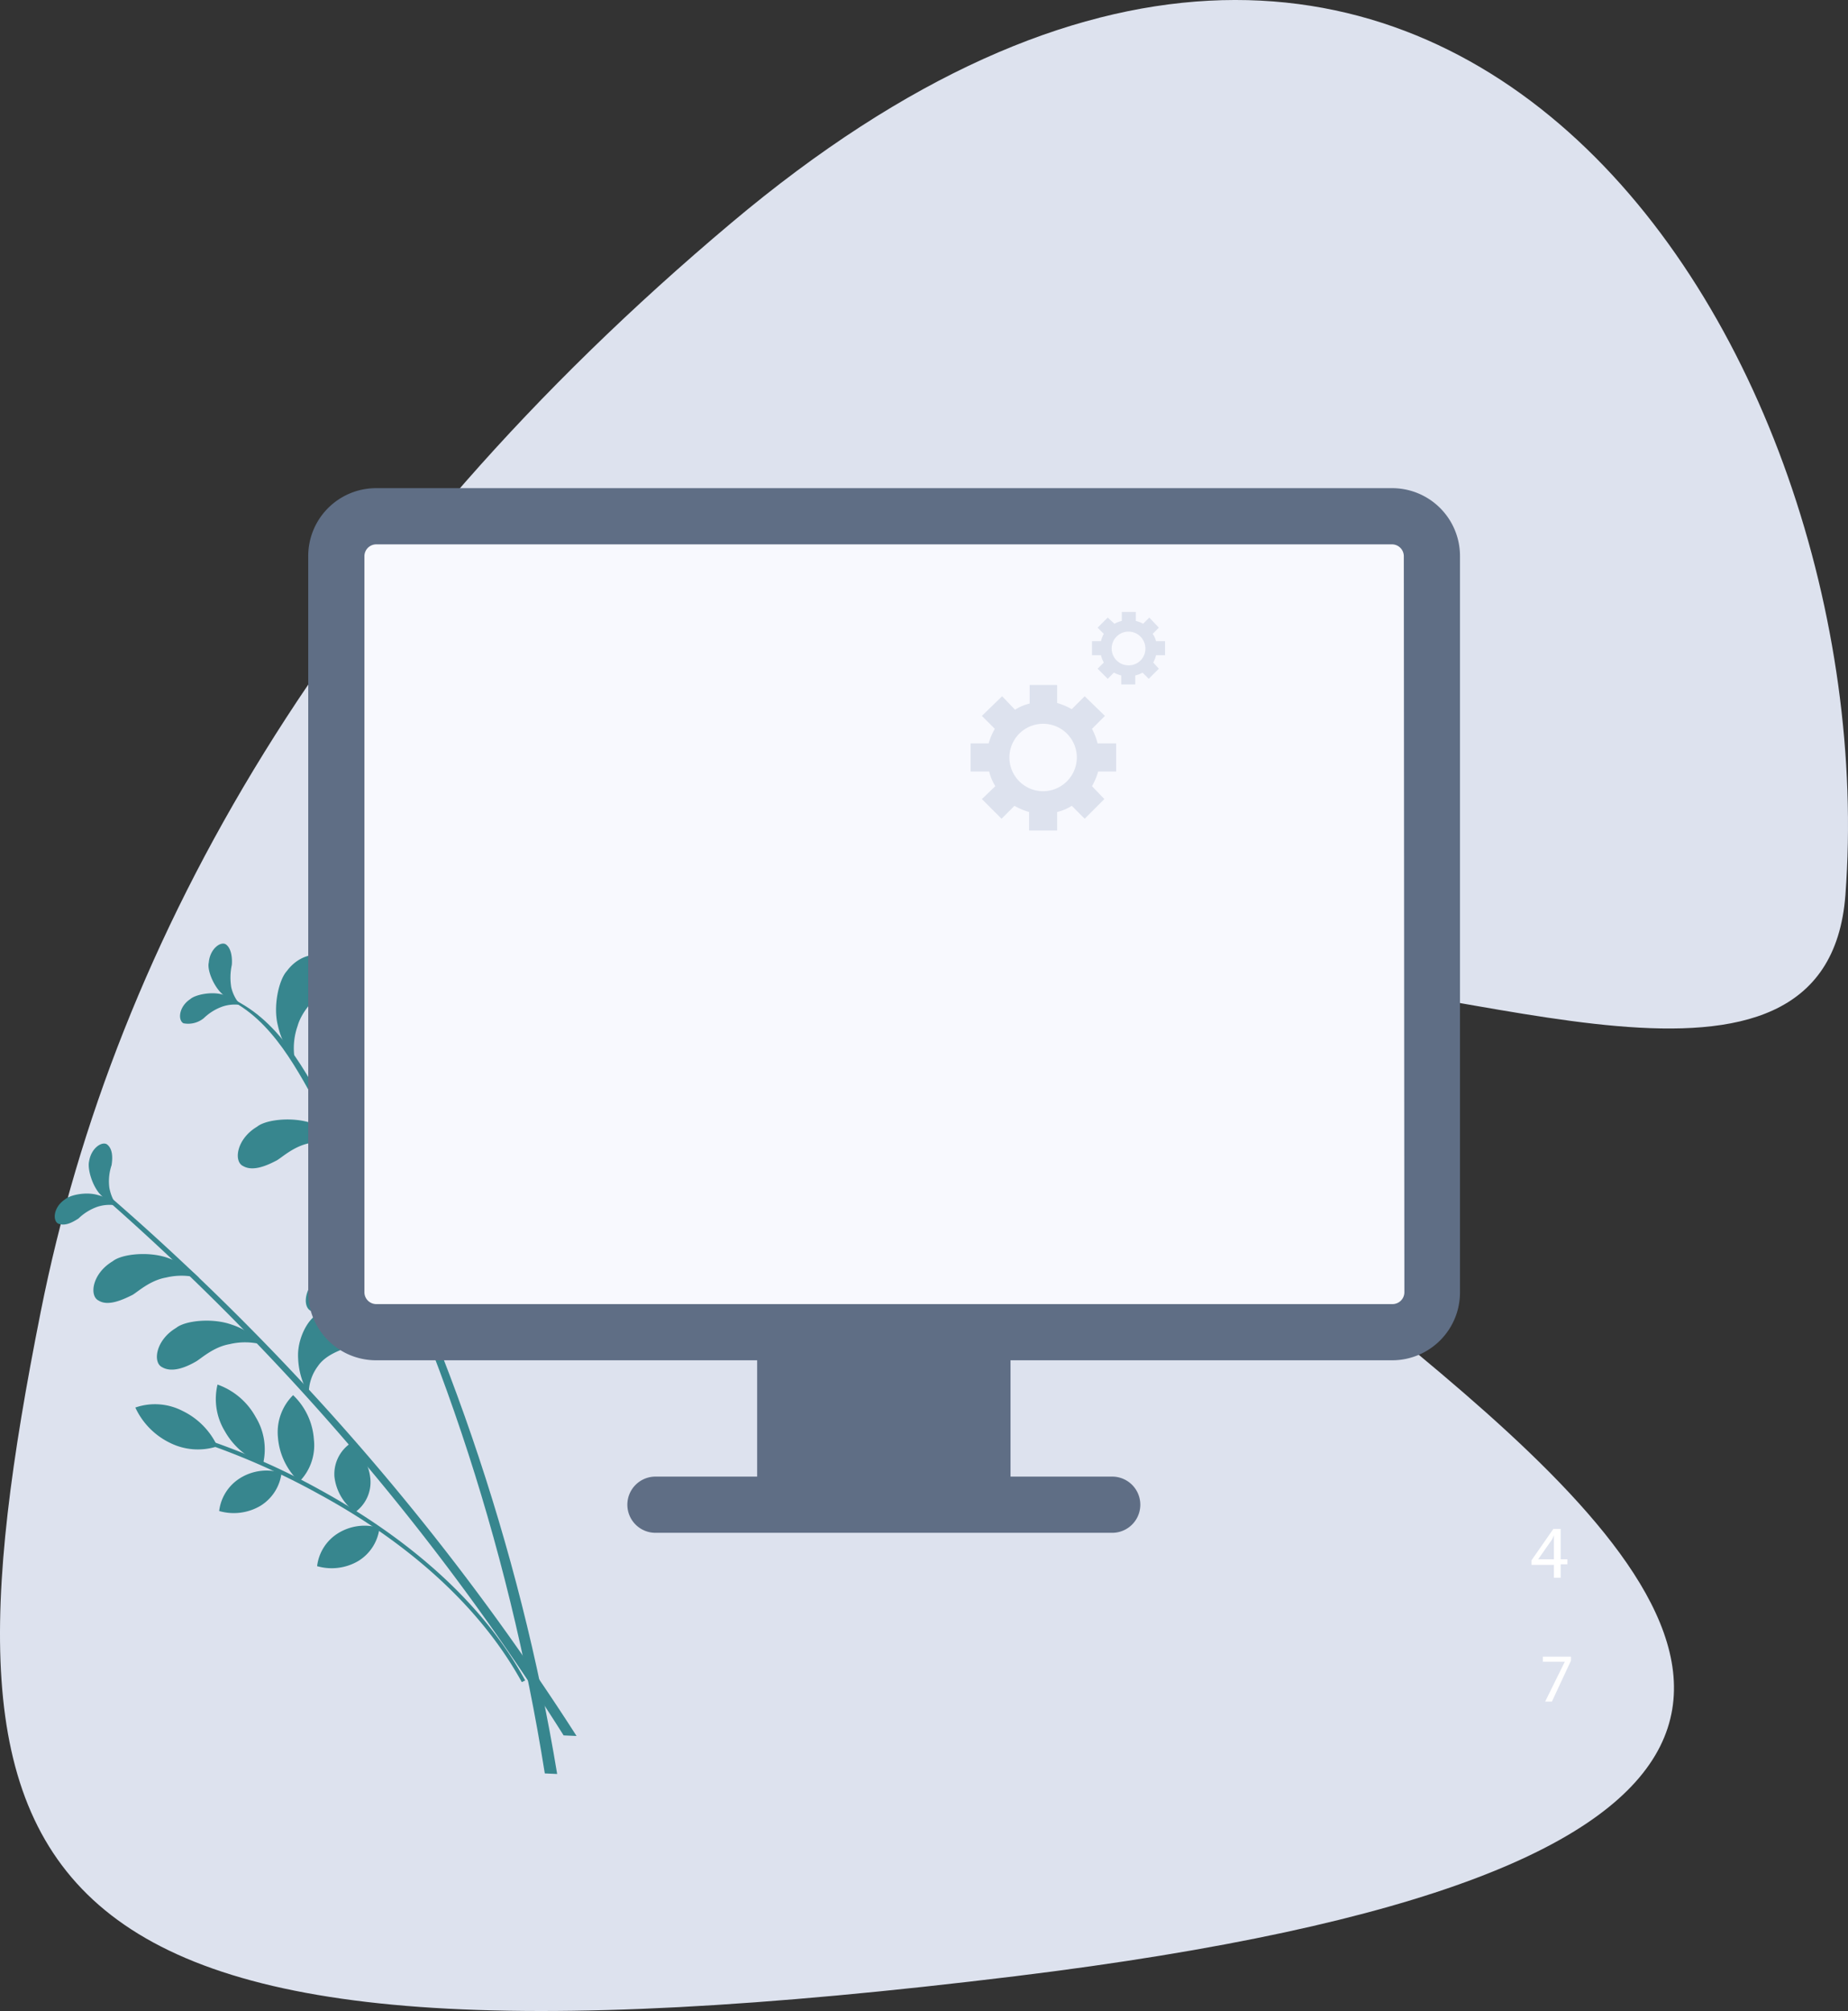 <?xml version="1.0" encoding="UTF-8"?> <svg xmlns="http://www.w3.org/2000/svg" xmlns:xlink="http://www.w3.org/1999/xlink" width="328.923" height="357.87" viewBox="0 0 328.923 357.87"><rect x="0" y="0" width="328.923" height="357.87" fill="#333333" stroke="none"/><defs><linearGradient id="linear-gradient" x1="0.5" x2="0.5" y2="1" gradientUnits="objectBoundingBox"><stop offset="0" stop-color="#e2defb"></stop><stop offset="1" stop-color="#f7e2fd"></stop></linearGradient><linearGradient id="linear-gradient-2" x1="0.5" x2="0.5" y2="1" gradientUnits="objectBoundingBox"><stop offset="0" stop-color="#ccc8f8"></stop><stop offset="1" stop-color="#f3cffb"></stop></linearGradient><clipPath id="clip-path"><rect id="Rectangle_3331" data-name="Rectangle 3331" width="328.923" height="357.87" fill="#fff"></rect></clipPath><clipPath id="clip-path-2"><path id="Path_44163" data-name="Path 44163" d="M222.018,259.684c-2,0-3.1,1.2-3.7,3l-15.1,49.4c-.3,1.6,1.7,2.9,3.7,2.9h96.4a3.659,3.659,0,0,0,3.5-2c.1-.3,15.3-50.3,15.3-50.3,0-1.6-1.6-3-3.7-3Z" fill="#ed145b"></path></clipPath><clipPath id="clip-path-3"><rect id="Rectangle_3336" data-name="Rectangle 3336" width="16" height="41.3" transform="translate(150.018 108.903)" fill="#f8aac7"></rect></clipPath><clipPath id="clip-path-4"><rect id="Rectangle_3343" data-name="Rectangle 3343" width="16" height="20.5" transform="translate(174.071 172.166)" fill="#ffcb51"></rect></clipPath><clipPath id="clip-path-5"><rect id="Rectangle_3350" data-name="Rectangle 3350" width="177.671" height="71.305" transform="translate(62.763 227.475)" fill="url(#linear-gradient)"></rect></clipPath><clipPath id="clip-path-6"><path id="Path_44174" data-name="Path 44174" d="M62.763,297.371c7.7-10.2,37.8-39.2,64.1-47.3,29-8.9.4,30.9.4,30.9s53.1-59.5,71.5-53c16.8,6-1.7,43.6-1.7,43.6s45.4-34.5,43.3-19.2c-8.1,58.8-177.6,45-177.6,45" fill="url(#linear-gradient-2)"></path></clipPath></defs><g id="_3_privalumas" data-name="3 privalumas" transform="translate(-185.5 -1182)"><g id="Group_10546" data-name="Group 10546" transform="translate(185.5 1182)"><g id="Group_10545" data-name="Group 10545" clip-path="url(#clip-path)"><path id="Path_44121" data-name="Path 44121" d="M180.762,351.671c-180.1,22-194.3-13.9-173.5-118.3,13.3-66.8,51.8-133.9,122.9-193.7,125.6-105.7,205.6,22.6,198.3,119.6-3.3,43.5-70,13.7-105.2,15-118.5,14.8,253.2,141.2-42.5,177.4" fill="#dde2ee"></path><path id="Path_44122" data-name="Path 44122" d="M92.877,299.345c-8.9-16.2-24.4-27.1-36-33.4a127.953,127.953,0,0,0-23.1-10l.1-.7a123.036,123.036,0,0,1,23.3,10c11.6,6.4,27.4,17.4,36.3,33.8Z" fill="#37868e"></path><path id="Path_44123" data-name="Path 44123" d="M30.288,256.78a11.117,11.117,0,0,0,8.4.6,13.09,13.09,0,0,0-6.2-6.3,10.674,10.674,0,0,0-8.4-.6,13.086,13.086,0,0,0,6.2,6.3" fill="#37868e"></path><path id="Path_44124" data-name="Path 44124" d="M40.019,254.691a12.92,12.92,0,0,0,6.8,5.8,11.014,11.014,0,0,0-1.3-8.3,12.507,12.507,0,0,0-6.8-5.8,11.019,11.019,0,0,0,1.3,8.3" fill="#37868e"></path><path id="Path_44125" data-name="Path 44125" d="M49.47,255.776a12.086,12.086,0,0,0,3.8,7.9,9.192,9.192,0,0,0,2.6-7.5,11.979,11.979,0,0,0-3.7-7.9,9.266,9.266,0,0,0-2.7,7.5" fill="#37868e"></path><path id="Path_44126" data-name="Path 44126" d="M59.525,262.786a9.032,9.032,0,0,0,3.7,6.3,6.572,6.572,0,0,0,2.7-5.9,8.717,8.717,0,0,0-3.6-6.3,6.652,6.652,0,0,0-2.8,5.9" fill="#37868e"></path><path id="Path_44127" data-name="Path 44127" d="M42.811,262.995a8,8,0,0,0-3.8,5.9,9.353,9.353,0,0,0,7.3-.9,8,8,0,0,0,3.8-5.9,8.946,8.946,0,0,0-7.3.9" fill="#37868e"></path><path id="Path_44128" data-name="Path 44128" d="M60.242,272.807a8,8,0,0,0-3.8,5.9,9.353,9.353,0,0,0,7.3-.9,7.994,7.994,0,0,0,3.8-5.9,8.944,8.944,0,0,0-7.3.9" fill="#37868e"></path><path id="Path_44129" data-name="Path 44129" d="M57.369,198.39c19.7,35.5,33.1,76.2,39.6,117.2l2.2.1c-6.6-40.1-20.5-81.1-40.2-116.7-4.5-8.2-9.4-18-18.7-21.7-.2-.1-.3.2-.1.3,8.4,3.8,12.9,13.1,17.2,20.8" fill="#37868e"></path><path id="Path_44130" data-name="Path 44130" d="M56.66,177c-.6.8-2.9,2.8-3.7,5.6a11.914,11.914,0,0,0-.5,5.9,13.626,13.626,0,0,1-3-6c-.9-3.5.2-8.2,1.6-9.7,2.5-3.4,6.6-3.5,7.2-1.8.9,1.9-.3,4.2-1.6,6" fill="#37868e"></path><path id="Path_44131" data-name="Path 44131" d="M49.261,206.5c.9-.5,3.1-2.6,6-3.1a11.771,11.771,0,0,1,5.9.1,12.9,12.9,0,0,0-5.6-3.6c-3.4-1.2-8.2-.7-9.8.6-3.7,2.2-4.2,6.2-2.5,7,1.7,1,4.1,0,6-1" fill="#37868e"></path><path id="Path_44132" data-name="Path 44132" d="M61.361,232.3c.9-.5,3.1-2.6,6-3.1a11.775,11.775,0,0,1,5.9.1,12.881,12.881,0,0,0-5.6-3.6c-3.4-1.2-8.2-.7-9.8.6-3.7,2.2-4.2,6.2-2.5,7,1.7,1,4.1.1,6-1" fill="#37868e"></path><path id="Path_44133" data-name="Path 44133" d="M34.861,242.3c.9-.5,3.1-2.6,6-3.1a11.771,11.771,0,0,1,5.9.1,12.892,12.892,0,0,0-5.6-3.6c-3.4-1.2-8.2-.7-9.8.6-3.7,2.2-4.2,6.2-2.5,7,1.7,1,4.1.1,6-1" fill="#37868e"></path><path id="Path_44134" data-name="Path 44134" d="M66.76,192.9c-.7.7-3.3,2.3-4.5,5a13.054,13.054,0,0,0-1.4,5.8,13.036,13.036,0,0,1-2-6.4c-.3-3.6,1.5-8.1,3.1-9.3,3-3,5.9-1.4,6.3.5.4,1.8,0,2.8-1.5,4.4" fill="#37868e"></path><path id="Path_44135" data-name="Path 44135" d="M78.66,212.7c-1,.5-4.5,1.2-6.3,3.6a10.256,10.256,0,0,0-2.4,6c.2.2-2.2-3.9-1.8-8.1,0-4.2,4-8.8,6.2-9.4,4.2-2,8.1.6,8.3,2.8.3,2.4-1.8,4-4,5.1" fill="#37868e"></path><path id="Path_44136" data-name="Path 44136" d="M88.16,232.5c-1.1.3-4.6.4-6.9,2.5a9.939,9.939,0,0,0-3.4,5.5,16.586,16.586,0,0,1-.4-8.3c.7-4.1,4.2-7.9,6.5-8.2,7.6-1.1,9.1,1.9,9,4.2s-2.5,3.5-4.8,4.3" fill="#37868e"></path><path id="Path_44137" data-name="Path 44137" d="M36.261,181.2a9.244,9.244,0,0,1,3.4-2.1,6.952,6.952,0,0,1,3.5-.2,8.011,8.011,0,0,0-3.5-1.9c-2-.6-4.9,0-5.8.8-2.1,1.4-2.2,3.8-1.2,4.3a4.408,4.408,0,0,0,3.6-.9" fill="#37868e"></path><path id="Path_44138" data-name="Path 44138" d="M41.261,171.7a10.749,10.749,0,0,0-.1,4,7.071,7.071,0,0,0,1.6,3.1,8.086,8.086,0,0,1-3.4-2.1c-1.5-1.5-2.5-4.2-2.2-5.4.2-2.5,2.2-3.9,3.1-3.2s1.1,2.3,1,3.6" fill="#37868e"></path><path id="Path_44139" data-name="Path 44139" d="M102.617,308.924a445.355,445.355,0,0,0-83.9-96.7c-.3-.3-.8.3-.5.6a438.138,438.138,0,0,1,82.1,96Z" fill="#37868e"></path><path id="Path_44140" data-name="Path 44140" d="M23.56,230.447c.9-.5,3.1-2.6,6-3.1a11.775,11.775,0,0,1,5.9.1,14.58,14.58,0,0,0-5.6-3.6c-3.4-1.2-8.2-.7-9.8.6-3.7,2.2-4.2,6.2-2.5,7,1.6,1,4,0,6-1" fill="#37868e"></path><path id="Path_44141" data-name="Path 44141" d="M61.561,239.847c-.8.4-3.6,1.2-5,3.3a8.068,8.068,0,0,0-1.6,5,13.611,13.611,0,0,1-1.9-6.5c-.2-3.4,1.8-7.1,3.6-7.8,3.3-1.9,7.5-.3,7.9,1.6s-1.3,3.4-3,4.4" fill="#37868e"></path><path id="Path_44142" data-name="Path 44142" d="M13.96,216.847a9.24,9.24,0,0,1,3.4-2.1,6.951,6.951,0,0,1,3.5-.2,8.011,8.011,0,0,0-3.5-1.9c-2.1-.6-4.9,0-5.8.8-2.1,1.4-2.2,3.8-1.2,4.3,1.2.5,2.5-.2,3.6-.9" fill="#37868e"></path><path id="Path_44143" data-name="Path 44143" d="M19.861,207.347a8.974,8.974,0,0,0-.4,4,8.045,8.045,0,0,0,1.4,3.3,9.011,9.011,0,0,1-3.2-2.3c-1.4-1.7-2.1-4.5-1.8-5.7.4-2.5,2.5-3.7,3.3-2.9.9.8.9,2.3.7,3.6" fill="#37868e"></path><path id="Path_44144" data-name="Path 44144" d="M279.618,294.811v.7l-3.4,7.3h-1.2l3.5-7.1h-3.9v-.9Z" fill="#fff"></path><path id="Path_44145" data-name="Path 44145" d="M276.582,280.778v-2.3h-4v-.8l3.9-5.6h1.3v5.4h1.2v.9h-1.2v2.4Zm0-3.3v-4.3a3.991,3.991,0,0,1-.7,1.3l-2.1,3Z" fill="#fff"></path><path id="Path_44146" data-name="Path 44146" d="M247.762,86.871H66.962a12.078,12.078,0,0,0-12.1,12.1v131a12.077,12.077,0,0,0,12.1,12.1h67.8v20.7h-18.1a5,5,0,0,0,0,10h81.3a5,5,0,0,0,0-10h-18.1v-20.7h67.9a12.078,12.078,0,0,0,12.1-12.1v-131a12.078,12.078,0,0,0-12.1-12.1" fill="#5f6e85"></path><path id="Path_44147" data-name="Path 44147" d="M249.962,229.971a2.112,2.112,0,0,1-2.1,2.1H66.962a2.112,2.112,0,0,1-2.1-2.1v-131a2.113,2.113,0,0,1,2.1-2.1h180.8a2.112,2.112,0,0,1,2.1,2.1Z" fill="#f8f9fe"></path><path id="Path_44148" data-name="Path 44148" d="M194.363,129.7l2.3-2.3-3.6-3.5-2.3,2.3a11.938,11.938,0,0,0-2.6-1.1v-3.2h-4.9v3.3a8.481,8.481,0,0,0-2.6,1.1l-2.3-2.4-3.6,3.5,2.3,2.3a11.97,11.97,0,0,0-1.1,2.6h-3.2v5h3.3a8.461,8.461,0,0,0,1.1,2.6l-2.4,2.3,3.5,3.5,2.3-2.3a11.978,11.978,0,0,0,2.6,1.1v3.3h5v-3.3a8.507,8.507,0,0,0,2.6-1.1l2.3,2.3,3.5-3.5-2.2-2.3a11.9,11.9,0,0,0,1.1-2.6h3.2v-5h-3.3a11.732,11.732,0,0,0-1-2.6m-8.7,11.1a6,6,0,1,1,6-6,6.018,6.018,0,0,1-6,6" fill="#dde2ee"></path><path id="Path_44149" data-name="Path 44149" d="M205.162,112.8l1.1-1.1-1.7-1.8-1.1,1.1a5.01,5.01,0,0,0-1.3-.5v-1.6h-2.5v1.6a5,5,0,0,0-1.3.5l-1.2-1.1-1.8,1.8,1.1,1.1a5.045,5.045,0,0,0-.5,1.3h-1.6v2.5h1.6a5.038,5.038,0,0,0,.5,1.3l-1.1,1.1,1.8,1.8,1.1-1.1a6.859,6.859,0,0,0,1.3.5v1.6h2.5v-1.6a5,5,0,0,0,1.3-.5l1.1,1.1,1.8-1.8-1-1.1a5,5,0,0,0,.5-1.3h1.6v-2.5h-1.6a3.773,3.773,0,0,0-.6-1.3m-4.3,5.6a3,3,0,1,1,3-3,2.945,2.945,0,0,1-3,3" fill="#dde2ee"></path></g></g><rect id="Rectangle_3351" data-name="Rectangle 3351" width="328.923" height="357.87" transform="translate(185.5 1182)" fill="none"></rect><rect id="Rectangle_3352" data-name="Rectangle 3352" width="328.923" height="357.87" transform="translate(185.5 1182)" fill="none"></rect></g></svg> 